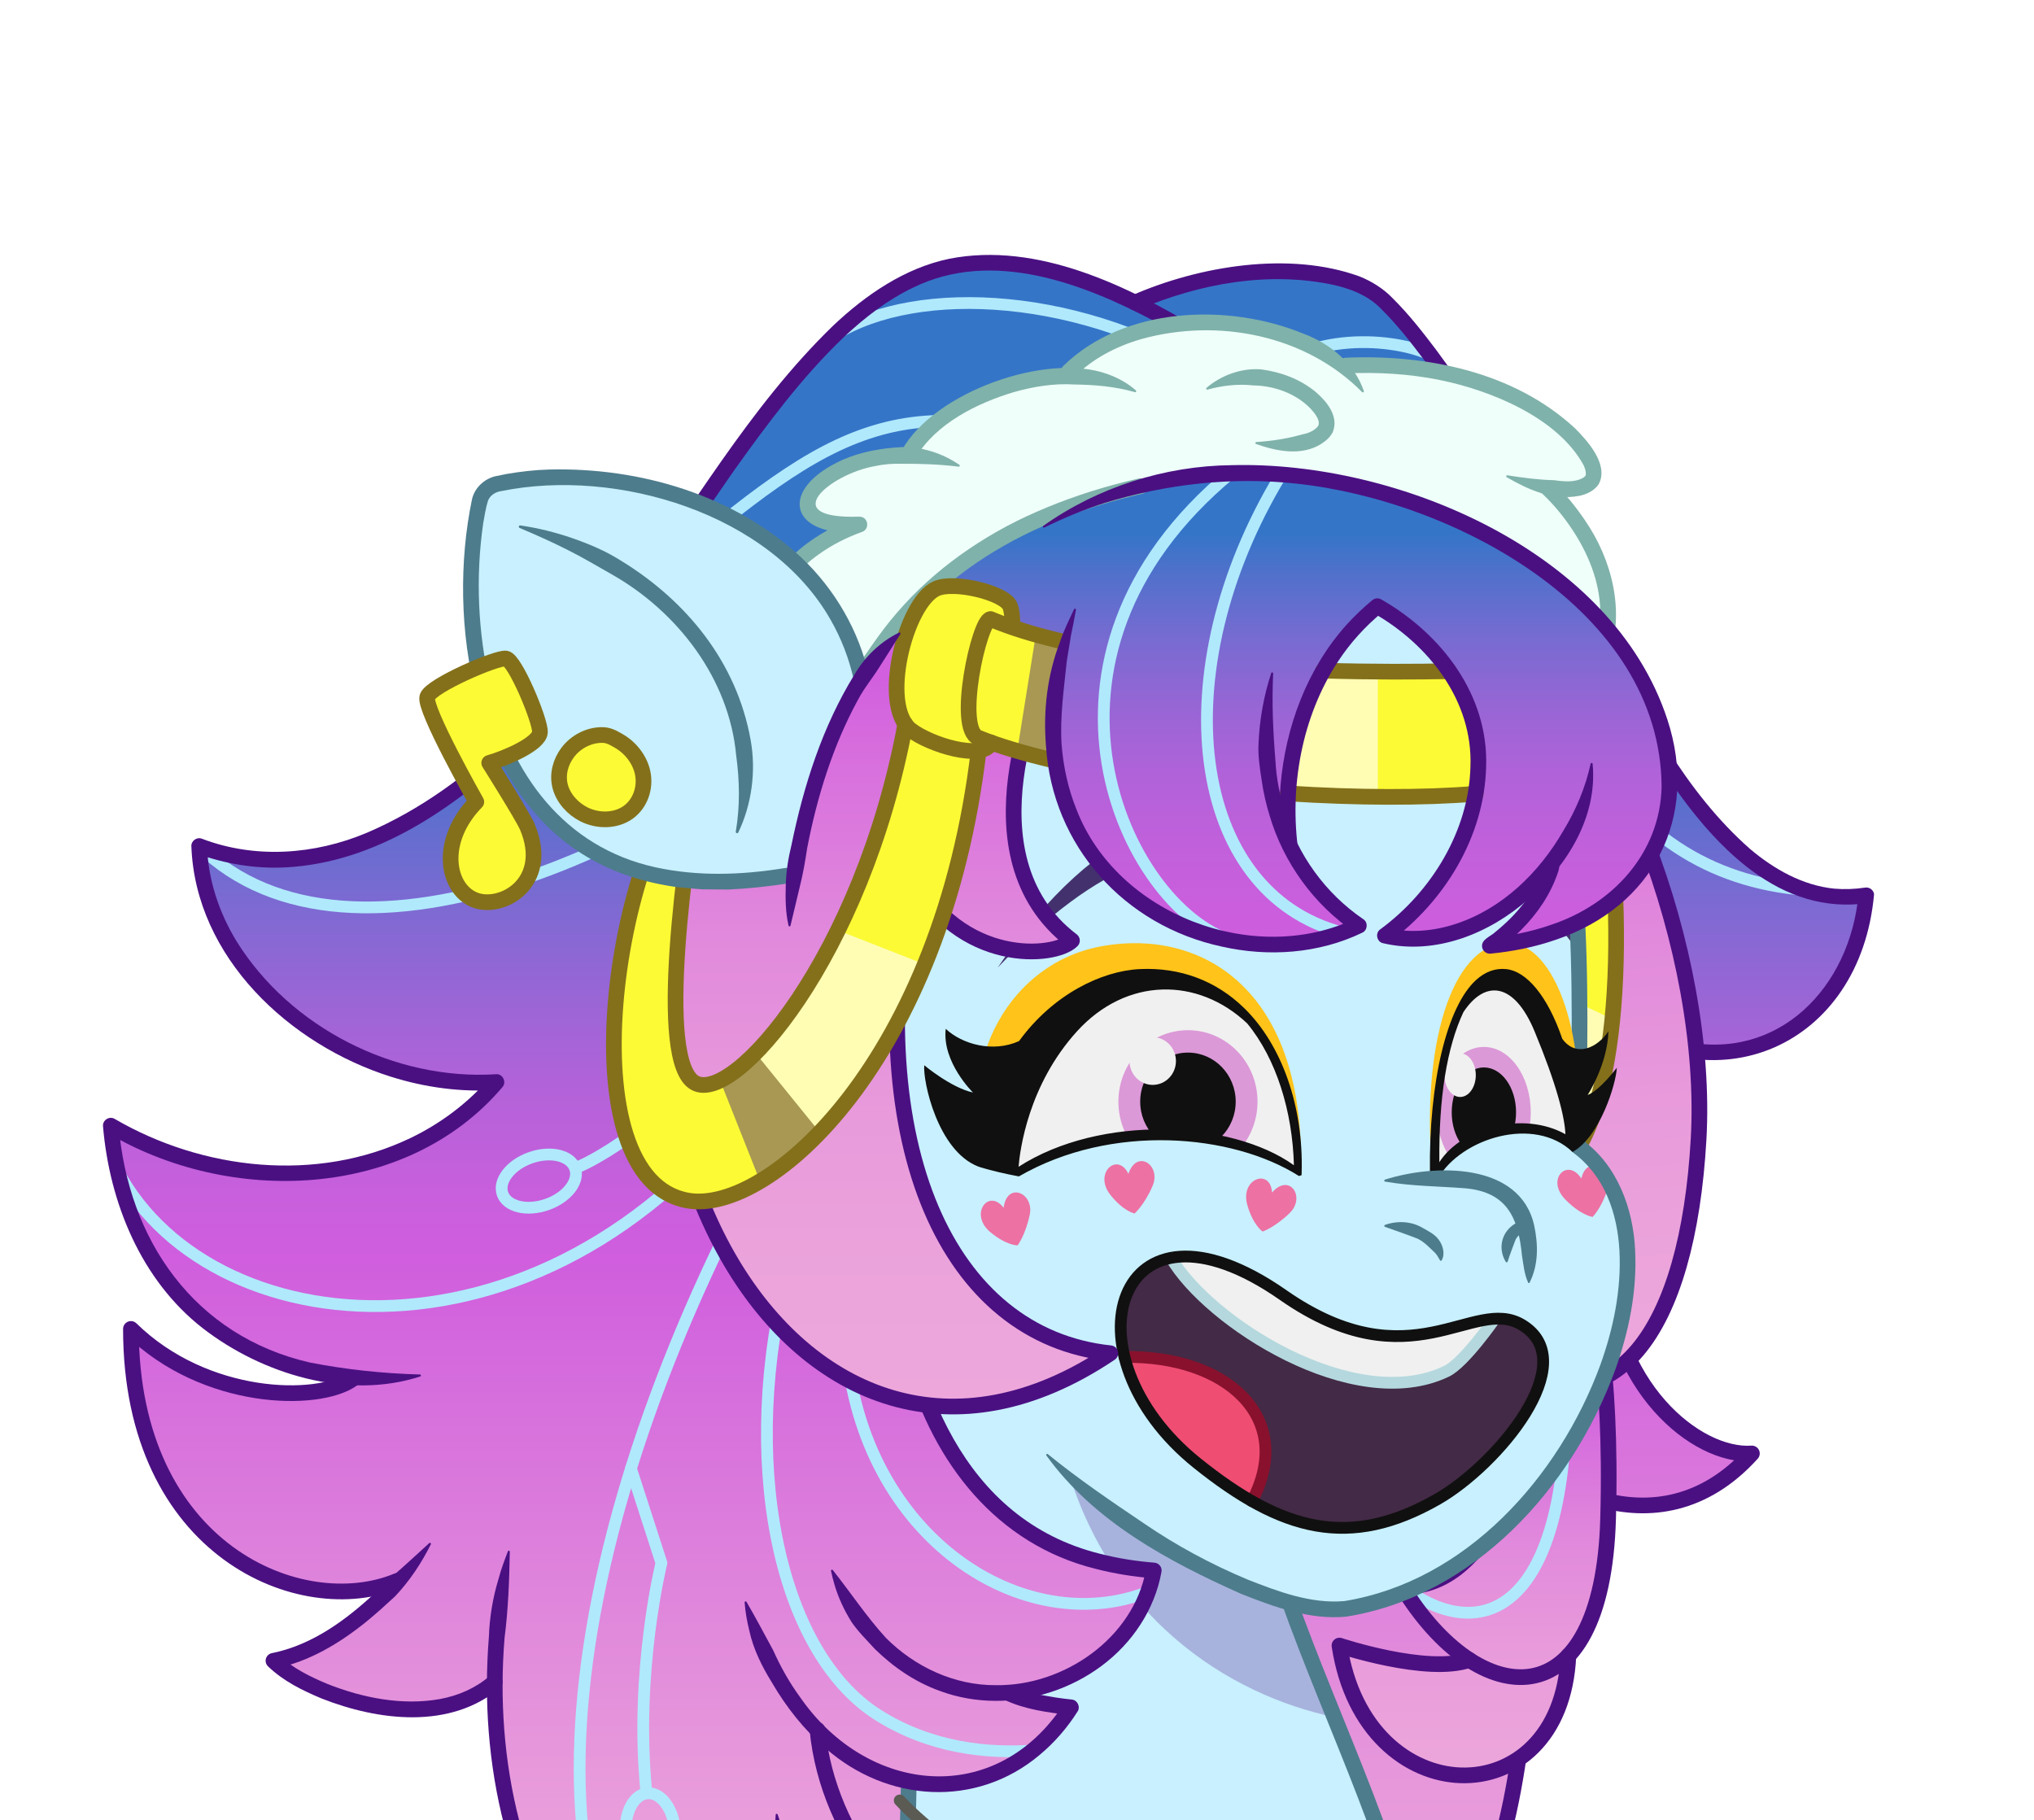 <?xml version="1.0" encoding="UTF-8"?>
<svg xmlns="http://www.w3.org/2000/svg" xmlns:xlink="http://www.w3.org/1999/xlink" viewBox="0 0 2161.155 1933.893">
<svg id="Layer_11" data-name="Layer 11" xmlns="http://www.w3.org/2000/svg" xmlns:xlink="http://www.w3.org/1999/xlink" viewBox="0 0 518.677 464.134">
  <defs>
    <clipPath id="clippath">
      <rect width="518.677" height="464.134" fill="none"/>
    </clipPath>
    <linearGradient id="linear-gradient" x1="304.505" y1="178.814" x2="304.505" y2="500.447" gradientTransform="translate(11.371 -0) skewX(-1.484)" gradientUnits="userSpaceOnUse">
      <stop offset="0" stop-color="#3575c8"/>
      <stop offset=".094" stop-color="#616ece"/>
      <stop offset=".209" stop-color="#9067d5"/>
      <stop offset=".311" stop-color="#b362d9"/>
      <stop offset=".394" stop-color="#c85fdc"/>
      <stop offset=".449" stop-color="#d05ede"/>
      <stop offset=".47" stop-color="#d161dd"/>
      <stop offset=".826" stop-color="#e594db"/>
      <stop offset="1" stop-color="#eea9db"/>
    </linearGradient>
    <linearGradient id="linear-gradient-2" x1="252.089" y1="180.265" x2="252.089" y2="493.439" gradientTransform="matrix(1,0,0,1,0,0)" xlink:href="#linear-gradient"/>
    <linearGradient id="linear-gradient-3" x1="375.895" y1="262.036" x2="375.895" y2="479.111" gradientUnits="userSpaceOnUse">
      <stop offset="0" stop-color="#3575c8"/>
      <stop offset=".062" stop-color="#5a6fcd"/>
      <stop offset=".142" stop-color="#8469d3"/>
      <stop offset=".22" stop-color="#a564d7"/>
      <stop offset=".294" stop-color="#bc60db"/>
      <stop offset=".364" stop-color="#cb5edd"/>
      <stop offset=".423" stop-color="#d05ede"/>
      <stop offset=".49" stop-color="#d770dd"/>
      <stop offset=".605" stop-color="#e189dc"/>
      <stop offset=".726" stop-color="#e89adb"/>
      <stop offset=".853" stop-color="#eca5db"/>
      <stop offset="1" stop-color="#eea9db"/>
    </linearGradient>
    <linearGradient id="linear-gradient-4" x1="392.19" y1="178.108" x2="411.557" y2="420.536" gradientTransform="translate(-6.783 0) skewX(1.367)" gradientUnits="userSpaceOnUse">
      <stop offset="0" stop-color="#d260de"/>
      <stop offset=".087" stop-color="#d870dd"/>
      <stop offset=".254" stop-color="#e189dc"/>
      <stop offset=".429" stop-color="#e89adb"/>
      <stop offset=".614" stop-color="#eca5db"/>
      <stop offset=".827" stop-color="#eea9db"/>
    </linearGradient>
    <clipPath id="clippath-1">
      <path d="M258.668,299.062c2.858-31.214,21.465-48.476,37.117-48.476s35.348,11.739,35.087,48.391c-14.249-10.605-45.999-15.724-72.204.084Z" fill="none"/>
    </clipPath>
    <clipPath id="clippath-2">
      <path d="M365.567,298.978c.391-30.913,7.34-48.302,16.043-48.391s19.789,19.138,18.615,41.051c-8.008-6.078-24.12-5.885-34.658,7.341Z" fill="none"/>
    </clipPath>
    <linearGradient id="linear-gradient-5" x1="226.153" y1="173.229" x2="226.153" y2="430.297" gradientTransform="matrix(1,0,0,1,0,0)" xlink:href="#linear-gradient-4"/>
    <linearGradient id="linear-gradient-6" x1="332.921" y1="136.311" x2="332.921" y2="281.694" gradientUnits="userSpaceOnUse">
      <stop offset="0" stop-color="#3575c8"/>
      <stop offset=".065" stop-color="#4f71cb"/>
      <stop offset=".179" stop-color="#766bd1"/>
      <stop offset=".296" stop-color="#9666d5"/>
      <stop offset=".417" stop-color="#b062d9"/>
      <stop offset=".542" stop-color="#c160db"/>
      <stop offset=".675" stop-color="#cc5edd"/>
      <stop offset=".827" stop-color="#d05ede"/>
    </linearGradient>
  </defs>
  <g clip-path="url(#clippath)">
    <g>
      <g id="body">
        <g id="back_hair" data-name="back hair">
          <path d="M351.611,508.195c38.348,0,44.763-106.043,32.626-141.652,5.86,9.783,37.928,31.304,62.502,4.102-14.112.972-36.342-17.015-37.182-49.291l-227.011-8.748s-53.847,161.937,25.282,195.589h143.783Z" fill="url(#linear-gradient)"/>
          <path d="M351.611,508.195c38.348,0,44.763-106.043,32.626-141.652,5.86,9.783,37.928,31.304,62.502,4.102-14.112.972-36.342-17.015-37.182-49.291l-227.011-8.748s-53.847,161.937,25.282,195.589h143.783Z" fill="none" stroke="#4a1082" stroke-linecap="round" stroke-linejoin="round" stroke-width="4"/>
        </g>
        <g id="body-2" data-name="body">
          <path d="M147.074,600.901c-18.9,3.93-38.99-.04-56.28-8.71-7.18-3.6-14.01-8.02-19.7-13.69-3.03-3.02-5.73-6.41-7.9-10.09,22.51-67.02,100.23-98.02,167.99-93.78,2.83-79.34-1.75-160.43-1.75-160.43l88.13,44.48c2.35,63.04,65.11,133.47,42.73,203.91-22.38,70.43-75.62,87.84-105.86,82.36-29.09-5.27-62.2-36.79-107.36-44.05Z" fill="#c8f0ff"/>
          <path d="M270.415,367.913c10.508,44.804,43.467,64.41,69.844,69.966l-20.188-51.379-49.656-18.587Z" fill="#5b268e" opacity=".3"/>
          <path d="M61.027,575.611c19.202-72,100.018-105.372,170.156-100.976,2.833-79.343-1.747-160.437-1.747-160.437l88.131,44.481c2.348,63.038,65.107,133.473,42.727,203.908-22.379,70.435-75.617,87.841-105.858,82.363s-64.826-39.32-112.761-44.798" fill="none" stroke="#4d7c8c" stroke-linecap="round" stroke-linejoin="round" stroke-width="4"/>
        </g>
        <g id="necklace">
          <path d="M229.427,459.123c13.67,14.669,45.915,32.958,64.467,42.912" fill="none" stroke="#5b5a53" stroke-linecap="round" stroke-linejoin="round" stroke-width="3"/>
        </g>
      </g>
      <g id="head">
        <g id="hair">
          <path d="M256.997,431.665c5.105,2.68,16.09,3.719,16.09,3.719-14.392,22.709-43.509,27.209-64.625,5.766,2.651,27.515,23.649,52.281,42.605,54.348-3.583,9.03-16.394,14.925-25.357,13.916l-.206.307c8.609,5.707,18.289,8.684,27.674,8.486-40.298,49.057-127.679,6.132-126.992-89.311h-.02c-16.973,14.747-48.221,2.878-56.418-5.38,13.96-2.68,25.544-13.619,31.954-20.968-24.277,10.108-68.316-6.913-68.316-63.665,18.947,18.584,47.632,18.94,56.339,12.907l.039-.554c-27.536-2.364-57.301-19.86-61.503-64.169,33.289,19.306,75.286,15.696,98.336-11.137-36.362,2.581-74.775-25.913-75.796-60.174,44.049,16.309,87.429-27.031,119.001-73.991,31.581-46.96,52.491-75.346,83.012-74.821,11.78.198,24.699,4.391,36.666,10.197h.01c24.071-10.721,50.272-9.683,60.983-2.463,10.71,7.23,38.924,50.184,55.544,84.949,16.63,34.775,39.68,73.714,69.896,68.689-4.094,37.663-39.13,52.014-68.218,28.92l-79.87-3.491-100.319,66.187c6.656,60.233,35.586,78.154,66.706,80.548-3.014,17.15-19.251,29.948-37.216,31.185Z" fill="url(#linear-gradient-2)"/>
          <g>
            <path d="M320.082,96.742c17.286-14.32,39.916-8.925,44.639-6.204" fill="none" stroke="#b0e9fc" stroke-linecap="round" stroke-linejoin="round" stroke-width="3"/>
            <path d="M310.857,96.742c-33.991-22.254-76.909-24.576-98.019-11.302" fill="none" stroke="#b0e9fc" stroke-linecap="round" stroke-linejoin="round" stroke-width="3"/>
            <path d="M280.324,115.512c-52.819-18.577-69.874-4.935-116.068,34.291" fill="none" stroke="#b0e9fc" stroke-linecap="round" stroke-linejoin="round" stroke-width="3"/>
            <path d="M50.8,215.759c38.414,37.725,122.838,2.268,179.926-53.73" fill="none" stroke="#b0e9fc" stroke-linecap="round" stroke-linejoin="round" stroke-width="3"/>
            <path d="M30.058,298.635c24.584,46.186,114.639,54.28,168.912-28.332" fill="none" stroke="#b0e9fc" stroke-linecap="round" stroke-linejoin="round" stroke-width="3"/>
            <path d="M175.185,278.026c-17.21,15.321-27.39,19.385-27.39,19.385" fill="none" stroke="#b0e9fc" stroke-linecap="round" stroke-linejoin="round" stroke-width="3"/>
            <ellipse cx="137.401" cy="301.188" rx="9.805" ry="6.316" transform="translate(-92.081 62.585) rotate(-19.361)" fill="none" stroke="#b0e9fc" stroke-linecap="round" stroke-linejoin="round" stroke-width="3"/>
            <path d="M195.35,294.596c-50.82,92.796-68.144,194.287-15.69,236.168" fill="none" stroke="#b0e9fc" stroke-linecap="round" stroke-linejoin="round" stroke-width="3"/>
            <path d="M160.895,374.502l7.773,24.064s-6.869,27.633-3.887,57.998" fill="none" stroke="#b0e9fc" stroke-linecap="round" stroke-linejoin="round" stroke-width="3"/>
            <ellipse cx="165.84" cy="467.149" rx="6.274" ry="9.87" transform="translate(-33.875 13.448) rotate(-4.214)" fill="none" stroke="#b0e9fc" stroke-linecap="round" stroke-linejoin="round" stroke-width="3"/>
            <path d="M201.191,322.76c-12.869,48.958-2.995,98.257,22.664,114.546,13.574,8.617,28.32,9.853,39.2,9.106" fill="none" stroke="#b0e9fc" stroke-linecap="round" stroke-linejoin="round" stroke-width="3"/>
            <path d="M215.788,343.079c4.033,49.345,45.571,75.389,77.237,62.754" fill="none" stroke="#b0e9fc" stroke-linecap="round" stroke-linejoin="round" stroke-width="3"/>
            <path d="M459.872,226.891c-23.78-2.047-43.505-14.103-56.307-38.359" fill="none" stroke="#b0e9fc" stroke-linecap="round" stroke-linejoin="round" stroke-width="3"/>
          </g>
          <g>
            <path d="M257.916,429.888c3.451,1.676,7.539,2.372,11.353,2.992,1.335.2,2.706.381,4.017.512,1.452.106,2.297,1.858,1.493,3.061-2.632,4.149-5.89,7.932-9.7,11.089-16.185,13.616-38.856,12.05-54.45-1.643-5.587-4.774-10.136-10.577-13.815-16.884-2.552-4.123-4.718-8.479-5.752-13.244-.583-2.343-.999-4.726-1.185-7.147-.026-.26.352-.381.477-.149,2.438,4.173,4.591,8.303,6.805,12.356,1.884,4.197,4.134,8.229,6.855,11.943,17.255,24.96,50.167,28.306,67.387,1.538-0.0 0,1.502,3.062,1.502,3.062-5.781-.71-11.511-1.411-16.856-3.949-.981-.508-1.364-1.715-.856-2.696.513-.992,1.743-1.371,2.725-.841h0Z" fill="#4a1082"/>
            <path d="M208.46,441.148c2.654,27.518,23.654,52.287,42.605,54.351-3.585,9.03-16.39,14.922-25.353,13.911" fill="none" stroke="#4a1082" stroke-linecap="round" stroke-linejoin="round" stroke-width="4"/>
            <path d="M198.302,462.703c2.263,6.762,4.641,13.19,7.131,19.792,5.549,12.592,15.38,23.464,27.887,29.327,6.208,2.904,13.027,4.502,19.823,4.384,1.649-.095,2.674,2.044,1.578,3.269-6.422,7.804-14.818,14.184-24.417,17.679-29.416,10.917-61.821-5.08-80.283-28.354-20.705-25.439-27.944-59.3-25.35-91.449.173-4.975.992-9.898,2.442-14.673.624-2.404,1.519-4.749,2.398-7.077.049-.131.195-.197.326-.147.105.04.167.141.164.247-.136,7.451-.396,14.646-1.332,21.962-2.566,31.09,4.485,64.121,24.456,88.616,17.446,21.986,48.038,37.402,75.789,27.125,8.893-3.238,16.678-9.14,22.716-16.467l1.588,3.269c-22.667.387-42.698-15.93-51.445-36.09-3.308-6.558-4.558-14.065-3.967-21.353.006-.269.426-.315.496-.058h0Z" fill="#4a1082"/>
            <path d="M127.482,430.41c-12.685,10.739-31.133,8.38-45.488,2.711-4.953-2.084-9.66-4.379-13.662-8.197-.784-.765-.8-2.021-.035-2.805.303-.31.678-.498,1.077-.569,1.954-.395,3.883-.959,5.775-1.659,9.717-3.649,17.6-10.698,24.896-17.893,3.151-2.753,6.257-5.606,9.421-8.501.185-.189.539.04.407.291-2.406,4.839-5.446,9.399-9.158,13.321-2.391,2.197-4.785,4.384-7.309,6.437-6.785,5.485-14.592,10.206-23.278,11.933l1.043-3.373c3.353,3.216,7.971,5.502,12.325,7.308,8.992,3.575,19.102,5.565,28.67,3.855,4.707-.861,9.159-2.802,12.695-5.878,2.011-1.683,4.586,1.238,2.622,3.021h0Z" fill="#4a1082"/>
            <path d="M101.305,403.131c-24.282,10.111-67.919-7.482-67.919-64.245,18.951,18.577,47.633,18.936,56.341,12.901" fill="none" stroke="#4a1082" stroke-linecap="round" stroke-linejoin="round" stroke-width="4"/>
            <path d="M107.176,351.002c-18.585,6.071-40.397-.609-55.475-12.297-15.735-12.258-23.777-32.029-25.429-51.447-.2-1.591,1.624-2.751,2.973-1.933,22.505,13.111,51.527,16.315,75.325,4.931,7.822-3.738,14.876-9.055,20.511-15.627l1.659,3.298c-9.169.647-18.394-.622-27.097-3.368-25.753-8.114-49.788-30.399-50.843-58.739-.089-1.4,1.401-2.467,2.694-1.935,13.586,5.185,28.755,4.084,42.065-1.525,27.213-11.662,47.424-34.851,64.96-58.047,17.607-24.006,32.407-50.422,53.977-71.305,8.236-7.778,18.201-14.658,29.561-17.018,22.473-4.427,45.647,6.949,64.369,18.28,6.49,3.84,12.37,8.651,17.677,14.004,2.641,2.687,5.154,5.552,7.15,8.766.167.24-.208.524-.395.307-5.326-5.127-11.391-9.349-17.495-13.462-6.109-4.069-12.089-8.361-18.604-11.776-18.569-9.884-41.721-18.7-61.944-8.743-6.462,3.091-12.261,7.571-17.576,12.554-10.643,10.149-19.515,22.1-28.066,34.078-17.042,24.461-32.912,50.048-54.884,70.598-16.32,15.391-36.346,29.416-59.512,30.599-7.695.391-15.466-.898-22.673-3.559l2.694-1.935c.244,8.539,3.019,16.926,7.49,24.273,13.648,22.03,40.336,35.607,66.169,33.965,1.734-.2,2.811,2.053,1.659,3.298-24.554,28.901-69.734,30.16-100.856,11.562 0.0.002,2.996-1.923,2.994-1.917,2.328,29.287,19.358,53.875,48.85,60.591,9.145,1.765,18.336,2.77,27.999,3.036.279-.015.33.43.072.495h0Z" fill="#4a1082"/>
            <path d="M288.666,75.317c17.061-7.483,40.074-11.344,57.952-4.851,3.111,1.219,6.21,3.165,8.502,5.575,4.158,4.119,7.629,8.589,11.055,13.108,3.351,4.559,6.621,9.166,9.722,13.877,12.457,18.775,23.702,38.412,33.377,58.746,9.812,19.657,20.397,40.112,37.021,54.741,6.112,5.156,13.384,9.278,21.427,10.097,2.621.229,5.257.126,7.866-.264,1.096-.187,2.145.566,2.307,1.67-3.474,38.859-40.84,55.241-71.446,30.785 0.0 0,1.156.432,1.156.432l-79.861-3.491,1.189-.329-100.326,66.193.886-1.889c3.403,32.508,15.963,67.802,51.031,76.509,4.518,1.164,9.158,1.89,13.839,2.264,1.173.075,2.032,1.187,1.82,2.34-.861,4.816-2.748,9.42-5.4,13.487-10.58,16.387-32.869,23.676-51.125,16.884-6.275-2.248-11.843-6.065-16.57-10.696-1.998-2.212-4.174-4.321-5.87-6.776-1.908-3.001-3.446-6.294-4.443-9.7-.327-1.141-.632-2.283-.865-3.444-.067-.258.316-.418.457-.202,4.711,5.948,8.556,11.818,13.55,17.296,7.372,7.392,17.458,12.102,27.974,12.055,17.375.285,35.275-12.036,38.35-29.595 0.0 0,1.817,2.34,1.817,2.34-4.888-.39-9.767-1.15-14.548-2.382-25.437-6.25-41.419-27.095-48.365-51.362-2.846-9.342-4.515-18.953-5.629-28.577-.089-.771.277-1.492.887-1.889l100.326-66.193c.366-.241.782-.347,1.189-.329l79.861,3.491c.438.019.837.178,1.156.432,5.91,4.653,12.696,8.238,19.967,9.802,24.685,5.373,42.856-13.746,45.024-37.369 0.0 0,2.316,2.189,2.316,2.189-43.879,6.317-67.877-66.399-86.093-96.497-8.332-14.532-17.241-28.775-27.18-42.252-3.345-4.423-6.801-8.836-10.623-12.618-2.079-2.193-4.444-3.605-7.201-4.738-1.452-.537-3.237-1.12-4.762-1.463-16.694-3.672-34.525-.439-50.091,6.249-2.422,1.058-4.038-2.538-1.627-3.654h0Z" fill="#4a1082"/>
          </g>
        </g>
        <g id="side_hair" data-name="side hair">
          <path d="M405.874,328.981l-12.4,1.69c-1.17,46.44-16.04,75-35.99,73.83,5.16,8.46,11.15,14.89,17.21,18.8-10.82,3.77-33.13-3.67-33.13-3.67,6.57,43.3,56.57,44.09,58.38,2.59,5.73-6.07,9.64-17.39,10.13-34.94,1.11-39.91-4.2-58.3-4.2-58.3Z" fill="url(#linear-gradient-3)"/>
          <g>
            <path d="M357.48,404.5c23.283,17.804,47.874,2.907,40.65-74.468" fill="none" stroke="#b0e9fc" stroke-linecap="round" stroke-linejoin="round" stroke-width="3"/>
            <path d="M393.47,330.666c-1.163,46.442-16.033,75.008-35.99,73.834,19.565,32.087,51.133,34.852,52.59-17.217,1.117-39.913-4.199-58.304-4.199-58.304l-12.402,1.688Z" fill="none" stroke="#4a1082" stroke-linecap="round" stroke-linejoin="round" stroke-width="4"/>
            <path d="M374.694,423.301c-10.822,3.77-33.127-3.671-33.127-3.671,6.568,43.304,56.563,44.087,58.373,2.592" fill="none" stroke="#4a1082" stroke-linecap="round" stroke-linejoin="round" stroke-width="4"/>
          </g>
        </g>
        <g id="side_fringe" data-name="side fringe">
          <path d="M379.057,347.369c33.206,19.565,51.316-8.609,54.081-56.739,2.765-48.13-21.632-110.59-50.817-132.773l-28.733-3.27,25.469,192.783Z" fill="url(#linear-gradient-4)"/>
          <path d="M379.057,347.369c33.206,19.565,51.316-8.609,54.081-56.739,2.765-48.13-21.632-110.59-50.817-132.773l-28.733-3.27,25.469,192.783Z" fill="none" stroke="#4a1082" stroke-linecap="round" stroke-linejoin="round" stroke-width="4"/>
        </g>
        <g id="side_head_piece" data-name="side head piece">
          <path d="M409.838,202.322c5.761,49.047.675,90.857-15.852,98.908l9.552-98.908h6.3Z" fill="#fbfa35"/>
          <path d="M399.083,254.117l12.105,5.796s-2.747,36.266-17.203,41.318l5.098-47.114Z" fill="#fffdb4"/>
          <path d="M409.838,202.322c5.761,49.047.675,90.857-15.852,98.908l9.552-98.908h6.3Z" fill="none" stroke="#84701a" stroke-linecap="round" stroke-linejoin="round" stroke-width="4"/>
        </g>
        <g id="head-2" data-name="head">
          <path d="M261.711,365.848c22.852,25.17,63.171,47.241,80.364,44.526,58.94-9.308,92.936-89.432,60.275-118.048,1.852-87,3.149-174.502-111.526-174.522-89.94-.015-134.213,115.043-70.317,213.275" fill="#c8f0ff"/>
          <g>
            <path d="M254.437,246.715c25.696-26.973,47.478-35.02,63.13-24.062-7.435-24.571-37.957-13.232-63.13,24.062Z" fill="#43316e"/>
            <path d="M402.216,242.302c-13.78-19.06-25.507-23.375-34.21-12.968,4.136-22.141,19.677-16.872,34.151,9.819" fill="#43316e"/>
            <g>
              <path d="M255.932,307.995c-3.842-5.051-8.883,1.622-3.407,6.194,4.143,3.459,6.966,3.389,6.966,3.389,0,0,1.996-2.602,3.089-7.785,1.189-5.642-5.818-8.558-6.647-1.798Z" fill="#ed71a3"/>
              <path d="M287.753,299.342c-2.754-5.718-9.028-.189-4.577,5.387,3.367,4.219,6.147,4.715,6.147,4.715,0,0,2.476-2.15,4.583-7.01,2.294-5.29-3.988-9.55-6.153-3.092Z" fill="#ed71a3"/>
              <path d="M324.374,304.113c-.369-6.335-8.277-3.612-6.285,3.238,1.507,5.183,3.889,6.7,3.889,6.7,0,0,3.109-1.045,6.909-4.736,4.136-4.018-.05-10.348-4.512-5.202Z" fill="#ed71a3"/>
              <path d="M403.255,300.538c-3.522-5.461-9.234.193-3.998,5.445,3.961,3.973,6.859,4.341,6.859,4.341,0,0,2.258-2.2,3.802-7.027,1.68-5.254-5.259-9.146-6.662-2.758Z" fill="#ed71a3"/>
            </g>
          </g>
          <path d="M267.189,370.805c7.866,6.406,16.118,12,24.482,17.645,8.273,5.663,17.173,10.451,26.383,14.312,7.878,3.102,16.227,6.26,24.746,5.526,31.085-5.027,54.78-31.664,65.285-60.208,3.331-9.274,5.391-19.197,4.883-29.044-.256-4.875-1.213-9.705-3.137-14.081-1.917-4.4-4.884-8.273-8.722-11.063-.507-.401-.767-1.009-.758-1.609.44-21.537.934-43.07-.564-64.451-2.342-36.47-12.198-76.859-47.124-95.082-18.81-10.049-40.57-12.863-61.694-12.945-51.591-.475-87.97,39.743-96.337,88.446-7.612,42.191,4.299,86.207,27.551,121.737,1.41,2.21-1.875,4.371-3.352,2.184-29.738-45.113-41.267-105.452-18.454-155.912,16.011-36.221,50.432-60.993,90.595-60.454,21.74.076,44.146,3.028,63.589,13.423,36.277,18.969,46.814,60.452,49.214,98.319,1.515,21.645,1.012,43.275.573,64.82l-.816-1.655.002.002c8.897,6.397,12.968,17.555,13.427,28.102.538,10.466-1.609,20.839-5.114,30.62-11.022,29.951-35.867,57.593-68.53,62.817-9.286.898-18.364-2.47-26.795-5.797-18.589-8.289-37.574-18.467-49.701-35.313-.173-.225.163-.525.367-.34h0Z" fill="#4d7c8c"/>
        </g>
        <g id="face">
          <g>
            <path d="M331.763,296.761c.328-45.13-25.7-59.739-50.301-55.565s-36.758,30.146-30.815,51.016l44.221-15.264,36.895,19.814Z" fill="#ffc319"/>
            <path d="M258.668,299.062c2.858-31.214,21.465-48.476,37.117-48.476s35.348,11.739,35.087,48.391c-22.372-14.341-52.986-10.882-72.204.084Z" fill="#f0f0f0"/>
            <g clip-path="url(#clippath-1)">
              <g>
                <g>
                  <ellipse cx="302.932" cy="280.93" rx="17.739" ry="18.225" fill="#db99d7"/>
                  <ellipse cx="302.932" cy="280.93" rx="12.176" ry="12.51" fill="#101010"/>
                </g>
                <ellipse cx="293.947" cy="270.571" rx="5.921" ry="6.084" fill="#f0f0f0"/>
              </g>
            </g>
            <path d="M317.308,257.108c-7.17-7.026-16.396-10.482-26.679-9.984-9.728.469-22.112,6.456-30.765,18.356-6.656,3.017-14.507.818-18.699-3.122-.978,8.511,6.946,16.239,6.946,16.239-5.556-1.203-12.424-6.946-12.424-6.946-.388,3.975,3.384,21.779,13.737,25.81l.751.258c2.913.863,6.161,1.62,9.64,2.273,23.638-13.647,54.468-10.864,71.426-.098l.666-.22.021-.702c.47-16.783-4.996-32.433-14.62-41.865ZM259.737,297.541c.351-4.257,2.466-20.866,14.917-34.563,12.55-13.805,30.773-13.911,43.39-1.993,7.445,9.039,11.553,22.485,11.91,36.158-15.956-11.44-49.34-13.055-70.217.397Z" fill="#101010"/>
          </g>
          <g>
            <path d="M365.01,296.558c-2.316-32.706,6.165-56.704,20.071-56.043,13.11.623,20.399,29.898,16.225,50.767l-15.133-8.325-21.163,13.6Z" fill="#ffc319"/>
            <path d="M365.567,298.978c.391-30.913,7.34-48.302,16.043-48.391s19.965,22.43,18.615,41.051c-7.332-5.499-24.409-6.078-33.695,7.861-.201.302-.648-.333-.964-.521Z" fill="#f0f0f0"/>
            <g clip-path="url(#clippath-2)">
              <g>
                <g>
                  <ellipse cx="378.396" cy="283.651" rx="11.95" ry="16.676" fill="#db99d7"/>
                  <ellipse cx="378.396" cy="283.651" rx="8.203" ry="11.447" fill="#101010"/>
                </g>
                <ellipse cx="372.343" cy="274.172" rx="3.989" ry="5.566" fill="#f0f0f0"/>
              </g>
            </g>
            <path d="M412.292,272.286s-4.29,5.743-7.44,6.946c0,0,5.051-7.728,5.305-16.239-2.959,4.387-8.343,6.643-11.767,1.915-3.787-11.081-9.189-17.241-14.284-17.779-2.775-.29-5.366.644-7.712,2.782-7.437,6.778-12.052,26.031-11.758,49.048l.007.503,2.105.956c5.885-10.13,24.446-16.016,34.25-6.657,7.035-3.88,11.139-17.515,11.295-21.474ZM367.037,296.365c-.156-16.553,1.941-29.314,6.137-38.267,5.622-8.478,13.011-7.479,18.137,4.88,5.656,13.636,7.709,21.907,7.876,26.258-10.732-5.992-26.437-1.768-32.15,7.129Z" fill="#101010"/>
          </g>
          <g>
            <path d="M346.328,303.259c15.946-5.977,35.833-4.241,42.764,4.087,6.931,8.328-.635,22.708-.635,22.708,0,0-39.096,7.062-42.129-26.795Z" fill="#c8f0ff"/>
            <path d="M353.159,300.815c12.651-4.036,34.59-4.513,38.096,11.827,1.016,4.946,1.051,9.879-1.177,14.397-.066.134-.228.189-.361.123-1.058-2.281-1.239-4.799-1.616-7.029-.93-9.651-3.838-16.113-14.355-17.102-6.859-.547-13.582-.509-20.552-1.716-.252-.033-.29-.431-.034-.499h0Z" fill="#4d7c8c"/>
            <path d="M353.173,312.358c3.112-1.104,6.72-.96,9.594.754,1.482.855,3.12,1.608,4.149,3.068,1.041,1.419,1.637,3.588.726,5.2-.076.131-.243.175-.374.099-.428-.632-.606-1.191-1.268-1.937-1.452-1.349-2.704-2.812-4.587-3.703-2.773-1.08-5.341-1.946-8.235-2.981-.233-.07-.237-.427-.005-.5h0Z" fill="#4d7c8c"/>
            <path d="M389.548,314.096c-1.524.227-2.75.956-3.246,2.471-.583,1.634-1.302,3.351-1.842,5.154-.062.216-.379.25-.487.056-1.916-3.173-1.254-7.07,1.783-9.344,1.306-.924,4.662-2.391,5.167-.096.157.884-.503,1.669-1.375,1.759h0Z" fill="#4d7c8c"/>
          </g>
          <g>
            <g>
              <path d="M388.105,337.849c15.727,9.514-6.361,35.768-21.575,44.466-17.349,9.922-31.599,9.393-47.278.49,11.265-21.327-6.487-37.158-32.507-36.775-3.073-12.533,1.355-23.255,11.883-25.27,9.425,16.299,46.724,40.259,70.244,28.917,4.515-2.166,12.283-13.391,12.283-13.391,2.476-.142,4.766.246,6.95,1.562Z" fill="#432a46"/>
              <path d="M381.156,336.287s-7.769,11.224-12.283,13.391c-23.52,11.342-60.819-12.618-70.244-28.917,6.976-1.338,16.651,1.149,28.59,9.494,26.908,18.781,42.395,6.687,53.937,6.033Z" fill="#f0f0f0"/>
              <path d="M286.745,346.03c26.02-.383,43.772,15.448,32.507,36.775-4.523-2.561-9.159-5.822-14.025-9.73-10.304-8.274-16.296-18.12-18.482-27.045Z" fill="#f04d73"/>
            </g>
            <g>
              <path d="M298.626,320.762c9.424,16.295,46.731,40.259,70.25,28.919,4.509-2.174,12.284-13.391,12.284-13.391" fill="none" stroke="#b4d8dd" stroke-linecap="round" stroke-linejoin="round" stroke-width="3"/>
              <path d="M286.746,346.034c26.021-.385,43.772,15.445,32.505,36.773" fill="none" stroke="#89112d" stroke-linecap="round" stroke-linejoin="round" stroke-width="3"/>
              <path d="M327.222,330.256c-42.745-29.854-56.385,15.181-21.992,42.816,21.74,17.468,38.947,22.022,61.303,9.245,15.214-8.696,37.303-34.958,21.577-44.466-12.397-7.495-28.235,15.211-60.888-7.594Z" fill="none" stroke="#101010" stroke-linecap="round" stroke-linejoin="round" stroke-width="3"/>
            </g>
          </g>
        </g>
        <g id="side_fringe-2" data-name="side fringe">
          <path d="M185.698,183.021c-48.522,99.783,17.609,215.743,97.435,162.067-41.478-4.372-63.391-52.893-50.87-122.545,12.522,23.87,36.783,21.709,41.087,17.311-28.565-21.697-7.174-66.608-7.174-66.608l-47.97-27.79-32.508,37.565Z" fill="url(#linear-gradient-5)"/>
          <path d="M185.698,183.021c-48.522,99.783,17.609,215.743,97.435,162.067-41.478-4.372-63.391-52.893-50.87-122.545,12.522,23.87,36.783,21.709,41.087,17.311-28.565-21.697-7.174-66.608-7.174-66.608l-47.97-27.79-32.508,37.565Z" fill="none" stroke="#4a1082" stroke-linecap="round" stroke-linejoin="round" stroke-width="4"/>
        </g>
        <g id="head_band" data-name="head band">
          <path d="M272.584,96.071l-.02-1.35c17.04-17.27,53.14-15.54,69.42-1.49l1.21-.01c45.2-2.16,67.05,23.87,62.68,29.34-1.9,2.38-6.23,2.48-10.51,1.84l-.11.7s21.7,19.38,13.49,42.82c0,0-45.67-40.21-98.61-41.44-74.94-1.74-96.46,58.17-96.46,58.17l-21-9.69s-3.85-29.63,26.98-40.65c-25.12,1.02-10.69-17.8,11.53-17.62,5.66-10.35,24.33-20.31,41.4-20.62Z" fill="#effffa"/>
          <g>
            <path d="M244.467,119.006c-4.905-.617-9.593-.754-14.427-.748-2.345-.074-4.701.12-6.996.614-11.256,1.984-25.322,13.559-3.934,12.881,2.283-.047,2.81,3.137.728,3.882-3.985,1.431-7.766,3.352-11.152,5.796-10.293,7.27-15.582,20.304-14.517,32.713-0-0-1.145-1.558-1.145-1.558l21.001,9.695-2.687,1.053c8.146-17.657,21.038-33.106,37.117-44.08,46.369-31.674,106.639-9.853,149.28,18.129,4.012,2.668,7.92,5.392,11.774,8.418l-3.144.894c1.19-3.523,1.852-7.225,1.72-10.942-.175-7.571-3.154-14.79-7.362-21.034-2.077-3.09-4.614-6.168-7.29-8.69-.861-.738-.932-2.05-.162-2.879.751-.809,2.017-.856,2.826-.105,3.088,2.896,5.587,5.991,7.943,9.438,7.069,10.169,10.47,23.592,6.099,35.535-.422,1.298-2.106,1.776-3.144.894-3.639-2.858-7.549-5.591-11.469-8.195-11.811-7.805-24.327-14.609-37.362-20.119-25.665-10.7-54.875-17.393-82.244-9.742-27.114,7.5-49.182,28.821-60.898,54.032-.443,1.03-1.656,1.494-2.674,1.023-.029-.02-21.009-9.693-21.037-9.711-.636-.294-1.037-.893-1.11-1.542-.26-2.432-.195-4.629-.013-7.006.839-11.519,6.654-22.725,16.141-29.453,3.743-2.705,7.877-4.793,12.162-6.331-.001.001.759,3.887.751,3.882-18.201,1.246-20.819-11.038-4.479-18.446,4.816-2.129,10.013-3.023,15.237-3.294,5.176-.099,10.41,1.612,14.645,4.529.231.156.066.495-.179.467h0Z" fill="#7fb2aa"/>
            <path d="M343.103,91.219c20.623-.88,42.866,3.544,58.466,17.943,3.228,3.21,8.643,9.211,6.199,14.122-1.029,1.835-3.361,2.87-5.202,3.186-6.665,1.23-12.867-1.605-18.37-4.793-.24-.139-.09-.526.179-.467,4.066.629,8.12,1.171,11.991,1.245,2.555.37,5.388.61,7.46-.692.175-.127.323-.273.464-.428.036-.043.006-.05.023-.068.003-.02.035-.01.04-.046.152-.782-.085-1.566-.503-2.543-6.574-12.147-23.681-19.139-36.715-21.776-7.838-1.592-15.88-2.032-23.871-1.686-2.596.063-2.825-3.824-.161-3.997h0Z" fill="#7fb2aa"/>
            <path d="M347.35,99.992c-14.436-14.628-36.812-18.912-56.22-13.549-6.434,1.842-12.527,5.001-17.139,9.678-.776.787-2.042.795-2.828.02-.787-.776-.795-2.043-.019-2.829,15.513-15.172,41.991-16.115,61.229-8.227,6.795,2.505,13.083,7.655,15.412,14.659.084.252-.259.453-.434.248h0Z" fill="#7fb2aa"/>
            <path d="M289.422,100.006c-5.158-1.476-10.225-1.879-15.479-1.958-5.133-.325-10.348.512-15.349,1.925-9.52,2.848-19.859,8.017-25.046,16.644-.523.999-1.778,1.374-2.76.814-.963-.546-1.3-1.772-.749-2.733,8.179-14.654,36.722-24.938,52.34-19.323,2.663.963,5.201,2.32,7.283,4.192.191.173.018.515-.24.439h0Z" fill="#7fb2aa"/>
            <path d="M307.661,98.91c3.726-3.217,8.949-5.117,13.928-4.718,5.064.682,9.976,2.47,13.97,5.812,2.786,2.383,5.948,6.207,4.283,10.224-.65,1.286-1.797,2.239-2.95,2.99-5.081,3.143-11.357,1.855-16.621-.001-.254-.093-.187-.491.083-.493,4.044-.264,7.911-.854,11.728-1.954,1.473-.257,2.941-.853,3.921-1.968,1.258-1.583-1.712-4.655-3.021-5.739-3.666-3.104-8.558-4.706-13.382-4.78-3.966-.427-7.76.01-11.704,1.067-.247.081-.445-.279-.235-.441h0Z" fill="#7fb2aa"/>
          </g>
        </g>
        <g id="front_hair" data-name="front hair">
          <g>
            <path d="M329.394,216.731c3.94,7.64,9.66,14.17,17.11,19.31-27.05,13.45-71.96-1.34-77.41-42.42-1.17-8.77-.54-18.73,2.45-29.87l-1.1-.29c-4.4-1.04-8.56-2.2-12.41-3.53l.16-.45c-.01-2.08-.2-3.79-.63-4.89-1.19-3.11-12.14-6-17.47-4.91,12.82-12.23,29.36-20.76,50.45-25.64,48.07-12.74,102.58,11.97,122.89,40.79,25.85,36.68,9.26,72.19-33.52,76.36,13.57-9.39,15.75-20.47,15.75-20.47l-.3-.24c-10.21,12.91-26.42,21.71-42.19,18.11,11.46-8.34,20.64-21.76,23.13-36.18,1.8-10.4.13-21.31-6.65-31.22-4.12-6.02-10.15-11.67-18.43-16.6-5.94,4.84-10.45,10.51-13.82,16.45-6.01,10.56-8.43,22.01-8.94,31.29-.33,5.95.13,11.02.93,14.4Z" fill="url(#linear-gradient-6)"/>
            <path d="M369.654,171.191c6.78,9.91,8.45,20.82,6.65,31.22-13.52,1.12-30.46,1.04-47.84-.08.51-9.28,2.93-20.73,8.94-31.29,11.54.31,24.3.28,32.25.15Z" fill="#fbfa35"/>
            <path d="M252.824,189.391c-1.18-.41-2.3-.84-3.38-1.27-5.85-2.35.26-30,3.13-30.26,1.73.73,3.56,1.42,5.46,2.07,3.85,1.33,8.01,2.49,12.41,3.53l1.1.29c-2.99,11.14-3.62,21.1-2.45,29.87l-1.01.15c-5.64-1.33-10.79-2.79-15.26-4.38Z" fill="#fbfa35"/>
            <path d="M258.194,159.481l-.16.45c-1.9-.65-3.73-1.34-5.46-2.07-2.87.26-8.98,27.91-3.13,30.26,1.08.43,2.2.86,3.38,1.27-.56,1.12-1.73,1.74-3.26,1.98-4.98.79-13.71-2.43-17.3-5.22-.53-.42-1-.92-1.41-1.5-3.96-5.63-2.16-18.46,1.77-26.91,2.33-2.85,4.82-5.54,7.47-8.06,5.33-1.09,16.28,1.8,17.47,4.91.43,1.1.62,2.81.63,4.89Z" fill="#fbfa35"/>
            <path d="M232.264,186.151c3.59,2.79,12.32,6.01,17.3,5.22-9.31,78.78-53.3,118.43-74.17,114.78-31.11-5.44-19.31-89.74,3.65-113.22-4.43,25.57-11.74,77.74-1.82,83.22,9.91,5.48,42.58-31.95,53.63-91.5.41.58.88,1.08,1.41,1.5Z" fill="#fbfa35"/>
          </g>
          <g>
            <polygon points="183.624 275.527 193.823 301.231 211.233 286.416 193.804 267.331 183.624 275.527" fill="#a89854"/>
            <path d="M192.521,268.364l16.459,20.309s13.304-11.961,25.826-43.155l-21.143-8.278s-10.211,18.053-21.143,31.123Z" fill="#fffdb4"/>
            <path d="M271.377,164.365l-7.235-2.53-4.746,29.661,9.715,2.276s-1.272-16.758,2.267-29.406Z" fill="#a89854"/>
            <path d="M337.41,171.009l13.939.274v31.927l-22.994-.888s2.941-20.89,9.055-31.313Z" fill="#fffdb4"/>
          </g>
          <g>
            <path d="M290.824,123.971c-32.892,7.552-57.227,23.45-71.17,48.877" fill="none" stroke="#7fb2aa" stroke-linecap="round" stroke-linejoin="round" stroke-width="4"/>
            <path d="M313.915,120.606c-57.13,47.31-26.87,110.603,0,119.249" fill="none" stroke="#b0e9fc" stroke-linecap="round" stroke-linejoin="round" stroke-width="3"/>
            <path d="M326.437,121.445c-30,49.838-23.201,106.231,15.921,116.382" fill="none" stroke="#b0e9fc" stroke-linecap="round" stroke-linejoin="round" stroke-width="3"/>
            <path d="M328.356,202.322c17.418,1.124,34.396,1.211,47.949.09" fill="none" stroke="#84701a" stroke-linecap="round" stroke-linejoin="round" stroke-width="4"/>
            <path d="M270.44,163.456c-6.569-1.541-12.623-3.388-17.862-5.599-2.87.261-8.985,27.909-3.13,30.261,5.176,2.079,11.515,3.971,18.64,5.653" fill="none" stroke="#84701a" stroke-linecap="round" stroke-linejoin="round" stroke-width="4"/>
            <path d="M369.538,171.153c-8.06.161-19.402.233-32.128-.143" fill="none" stroke="#84701a" stroke-linecap="round" stroke-linejoin="round" stroke-width="4"/>
            <path d="M258.193,159.478c-.012-2.082-.202-3.789-.626-4.891-1.304-3.391-14.232-6.522-18.783-4.492-7.893,3.521-14.531,29.827-6.522,36.057,4.696,3.652,18.186,8.029,20.571,3.232" fill="none" stroke="#84701a" stroke-linecap="round" stroke-linejoin="round" stroke-width="4"/>
            <path d="M266.047,134.095c13.913-9.865,30.96-15.297,48.008-15.473,42.314-1.154,97.173,22.032,111.155,64.939,8.135,24.849-3.628,47.577-28.244,56.006-5.466,1.909-11.149,3.059-16.856,3.619-1.099.108-2.077-.696-2.184-1.794-.149-1.898,2.238-2.604,3.387-3.73,5.581-4.499,10.522-10.427,12.418-17.438.247-1.076,1.32-1.748,2.396-1.5,2.801.803.972,4.11.357,5.881-2.232,5.353-5.818,10.068-10.075,13.956-1.668,1.569-3.507,2.934-5.355,4.281l-1.333-3.635c5.435-.533,10.806-1.626,15.917-3.411,15.61-5.241,27.684-18.209,28.082-35.159-.303-45.189-53.256-73.05-93.05-77.297-16.415-1.817-33.153.083-48.929,4.895-5.267,1.687-10.406,3.823-15.437,6.291-.254.148-.509-.271-.258-.428h0Z" fill="#4a1082"/>
            <path d="M406.121,194.774c1.3,13.439-6.468,26.017-16.364,34.506-9.883,8.775-23.698,14.363-37.023,11.258-1.674-.298-2.137-2.649-.734-3.568,13.017-9.579,22.57-25.11,22.968-41.455.661-16.792-10.64-31.163-24.772-39.208 0-0,2.287-.169,2.287-.169-4.353,3.589-8.173,7.801-11.271,12.52-9.283,14.148-12.502,32.135-10.077,48.765.43,1.826-2.247,2.617-2.876.852-2.083-5.927-2.101-12.014-1.72-17.99,1.274-14.924,6.759-29.765,16.861-40.997,2.033-2.236,4.228-4.321,6.555-6.25.666-.552,1.588-.595,2.287-.169,15.31,8.743,27.401,24.362,26.725,42.726-.476,17.769-10.548,34.209-24.615,44.611-0-0-.732-3.568-.732-3.568,5.844,1.352,12.046.84,17.791-1.103,11.706-3.883,21.077-13.021,27.179-23.581,3.206-5.242,5.66-10.944,7.031-17.205.036-.274.49-.249.499.026h0Z" fill="#4a1082"/>
            <path d="M324.661,171.719c-.365,7.531-.024,14.882.58,22.245.204,4.306,1.085,8.75,2.346,12.87,3.309,11.159,10.423,21.01,20.055,27.563,1.262.798,1.112,2.828-.245,3.437-11.149,5.394-23.977,6.226-35.8,3.56-24.834-5.316-43.25-25.611-44.869-51.171-.74-9.076.336-18.182,3.616-26.672.941-2.829,2.281-5.515,3.551-8.2.062-.124.213-.175.338-.112.106.053.157.169.133.28-.376,2.195-.806,4.343-1.266,6.507-.185,1.326-.839,5.086-1.059,6.469-.716,7.127-1.806,14.292-1.326,21.431.454,5.68,1.682,11.284,3.808,16.531,10.345,26.803,45.383,40.118,71.091,27.797-0.0 0-.245,3.437-.245,3.437-10.33-7.009-18.08-17.732-21.611-29.692-.903-2.881-1.621-6.096-2.038-9.079-.462-2.968-.956-6.238-.8-9.237.262-6.181,1.347-12.266,3.247-18.052.074-.264.518-.2.492.09h0Z" fill="#4a1082"/>
            <path d="M249.564,191.369c-9.308,78.783-53.301,118.435-74.171,114.782-31.105-5.443-19.304-89.739,3.652-113.217-4.435,25.565-11.739,77.739-1.826,83.217s42.583-31.951,53.639-91.497" fill="none" stroke="#84701a" stroke-linecap="round" stroke-linejoin="round" stroke-width="4"/>
          </g>
        </g>
        <g id="ear">
          <g>
            <path d="M200.48,223.326c-83.005,14.019-84.277-70.737-78.249-95.24.585-2.378,2.469-4.204,4.857-4.75,28.482-6.517,80.133,5.397,91.747,46.282.553,1.948.105,4.031-1.108,5.652-15.389,20.56-16.587,52.811-16.399,60.773" fill="#c8f0ff"/>
            <path d="M187.627,212.081c1.112-6.549.98-12.995.1-19.458-1.8-19.539-14.92-36.63-31.716-46.152-3.77-2.139-7.51-4.37-11.437-6.33-3.919-1.97-7.95-3.779-12.07-5.51-.171-.072-.252-.269-.18-.44.06-.144.21-.224.358-.203,4.45.645,8.848,1.729,13.13,3.2,4.273,1.481,8.507,3.24,12.362,5.68,16.939,10.316,29.719,26.045,33.249,45.883,1.417,7.847.279,16.388-3.161,23.533-.164.328-.702.178-.635-.202h0Z" fill="#4d7c8c"/>
            <path d="M200.813,225.298c-4.879.753-10.164,1.321-15.112,1.538-1.323-.032-5.156-.018-6.544-.047-1.513-.081-5.095-.464-6.54-.566-8.006-1.127-15.842-3.5-22.838-7.662-29.371-17.254-35.842-60.291-29.443-91.119.668-3.201,3.495-5.693,6.716-6.134-0-0,2.159-.45,2.159-.45,3.582-.606,7.27-1.038,10.884-1.128,23.082-.568,47.191,6.5,64.281,22.48,8.527,8.072,14.715,18.704,17.231,30.199.242,1.078-.436,2.147-1.514,2.389s-2.148-.437-2.39-1.514c-1.201-5.364-3.193-10.534-5.926-15.286-15.446-27.105-54.453-38.724-83.859-32.785-1.492.192-2.909,1.018-3.478,2.465-.583,1.862-.881,3.851-1.225,5.787-1.987,13.777-1.352,28.045,1.838,41.571,5.164,22.302,18.836,40.991,41.984,46.105,10.77,2.384,22.094,2.033,33.11.212,2.661-.495,3.41,3.498.666,3.944h0Z" fill="#4d7c8c"/>
            <path d="M229.601,161.688c-1.854,2.991-3.672,5.73-5.418,8.53-1.737,2.781-3.879,5.315-5.414,8.266-6.381,11.697-10.412,24.691-12.933,37.778-.504,3.324-1.065,6.616-1.891,9.881-.001.006-2.37,9.901-2.371,9.908-.048.25-.452.257-.496-.003-.786-3.45-.807-6.938-.704-10.382.084-3.453.637-6.85,1.456-10.196,3.115-15.157,7.875-30.179,16.06-43.452,2.646-4.552,6.615-8.382,11.382-10.707.223-.109.473.165.33.376h0Z" fill="#4a1082"/>
          </g>
          <path d="M121.461,204.482c-9.702,9.947-7.536,22.03-.575,24.948,6.962,2.918,19.691-4.29,13.546-18.666-1.101-2.575-9.682-16.223-9.682-16.223,4.131-1.159,12.823-4.853,12.935-7.854s-6.363-18.441-8.692-18.76-19.004,6.846-20.025,9.773,12.494,26.783,12.494,26.783Z" fill="#fbfa35" stroke="#84701a" stroke-linecap="round" stroke-linejoin="round" stroke-width="4"/>
          <path d="M144.713,191.956c-1.728,2.33-2.642,5.422-1.893,8.462.757,3.075,3.183,5.793,6.087,7.248,3.703,1.855,8.177,1.674,11.24-.491s4.567-6.24,3.717-10.173c-.722-3.341-3.094-6.364-6.141-8.097-1.534-.872-2.592-1.496-4.33-1.474-1.633.021-3.204.438-4.603,1.129-1.614.797-3.017,1.966-4.077,3.395Z" fill="#fbfa35" stroke="#84701a" stroke-linecap="round" stroke-linejoin="round" stroke-width="4"/>
        </g>
      </g>
    </g>
  </g>
</svg></svg>